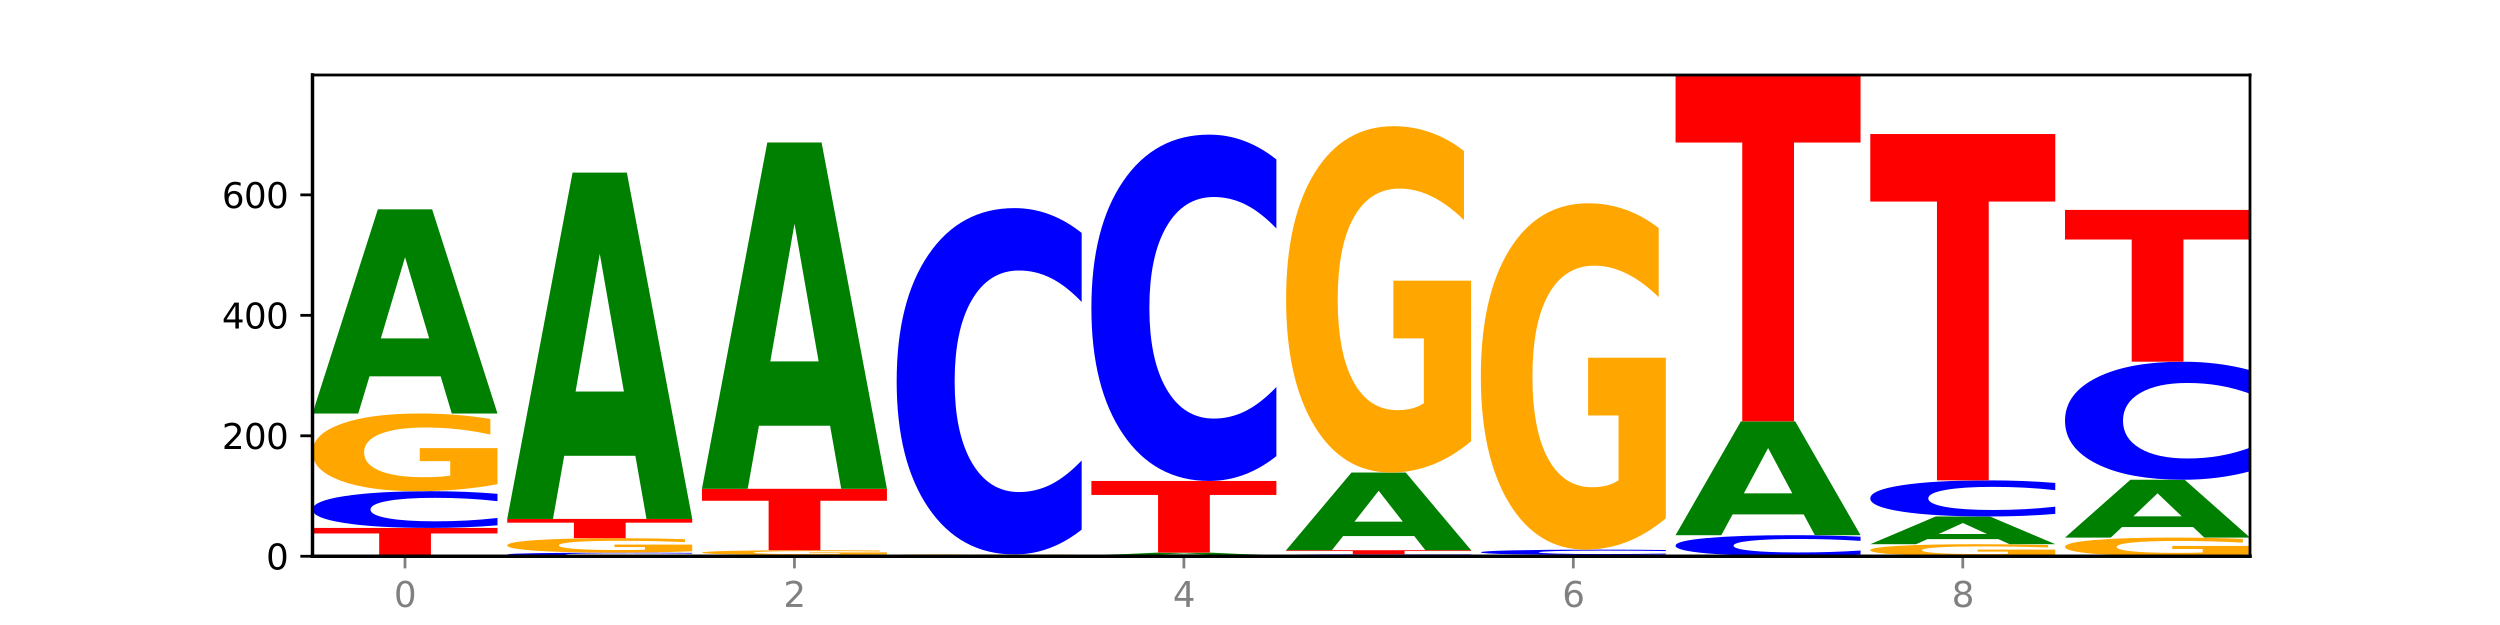 <?xml version="1.0" encoding="utf-8" standalone="no"?>
<!DOCTYPE svg PUBLIC "-//W3C//DTD SVG 1.1//EN"
  "http://www.w3.org/Graphics/SVG/1.1/DTD/svg11.dtd">
<svg xmlns:xlink="http://www.w3.org/1999/xlink" width="720pt" height="180pt" viewBox="0 0 720 180" xmlns="http://www.w3.org/2000/svg" version="1.1">
 <defs>
  <style type="text/css">*{stroke-linejoin: round; stroke-linecap: butt}</style>
 </defs>
 <g id="figure_1">
  <g id="patch_1">
   <path d="M 0 180 
L 720 180 
L 720 0 
L 0 0 
z
" style="fill: #ffffff"/>
  </g>
  <g id="axes_1">
   <g id="patch_2">
    <path d="M 90 160.2 
L 648 160.2 
L 648 21.6 
L 90 21.6 
z
" style="fill: #ffffff"/>
   </g>
   <g id="line2d_1">
    <path d="M 90 160.2 
L 648 160.2 
" clip-path="url(#pd442d27888)" style="fill: none; stroke: #000000; stroke-width: 0.5; stroke-linecap: square"/>
   </g>
   <g id="patch_3">
    <path d="M 90 152.047 
L 143.276 152.047 
L 143.276 153.637 
L 124.109 153.637 
L 124.109 160.2 
L 109.204 160.2 
L 109.204 153.637 
L 90 153.637 
L 90 152.047 
z
" clip-path="url(#pd442d27888)" style="fill: #ff0000"/>
   </g>
   <g id="patch_4">
    <path d="M 143.276 151.289 
Q 138.82 151.665 134.001 151.855 
Q 129.182 152.047 123.934 152.047 
Q 108.282 152.047 99.141 150.622 
Q 90 149.197 90 146.76 
Q 90 144.314 99.141 142.891 
Q 108.282 141.466 123.934 141.466 
Q 129.182 141.466 134.001 141.658 
Q 138.82 141.848 143.276 142.224 
L 143.276 144.333 
Q 138.78 143.835 134.417 143.603 
Q 130.055 143.372 125.236 143.372 
Q 116.591 143.372 111.638 144.274 
Q 106.698 145.175 106.698 146.76 
Q 106.698 148.338 111.638 149.24 
Q 116.591 150.141 125.236 150.141 
Q 130.055 150.141 134.417 149.909 
Q 138.78 149.675 143.276 149.177 
L 143.276 151.289 
z
" clip-path="url(#pd442d27888)" style="fill: #0000ff"/>
   </g>
   <g id="patch_5">
    <path d="M 143.276 139.441 
Q 137.903 140.453 132.124 140.962 
Q 126.345 141.466 120.184 141.466 
Q 106.262 141.466 98.131 138.452 
Q 90 135.438 90 130.284 
Q 90 125.07 98.274 122.079 
Q 106.561 119.088 120.972 119.088 
Q 126.525 119.088 131.611 119.495 
Q 136.709 119.897 141.223 120.692 
L 141.223 125.153 
Q 136.566 124.131 131.957 123.628 
Q 127.348 123.119 122.716 123.119 
Q 114.143 123.119 109.498 124.977 
Q 104.853 126.831 104.853 130.284 
Q 104.853 133.705 109.331 135.572 
Q 113.808 137.435 122.047 137.435 
Q 124.292 137.435 126.214 137.328 
Q 128.136 137.218 129.665 136.986 
L 129.665 132.799 
L 120.889 132.799 
L 120.889 129.068 
L 143.276 129.068 
L 143.276 139.441 
z
" clip-path="url(#pd442d27888)" style="fill: #ffa600"/>
   </g>
   <g id="patch_6">
    <path d="M 126.905 108.376 
L 106.415 108.376 
L 103.18 119.088 
L 90 119.088 
L 108.823 60.283 
L 124.454 60.283 
L 143.276 119.088 
L 130.107 119.088 
L 126.905 108.376 
z
M 109.683 97.462 
L 123.604 97.462 
L 116.655 74.071 
L 109.683 97.462 
z
" clip-path="url(#pd442d27888)" style="fill: #008000"/>
   </g>
   <g id="patch_7">
    <path d="M 199.357 160.125 
Q 194.9 160.162 190.081 160.181 
Q 185.263 160.2 180.014 160.2 
Q 164.363 160.2 155.222 160.06 
Q 146.08 159.92 146.08 159.68 
Q 146.08 159.439 155.222 159.299 
Q 164.363 159.159 180.014 159.159 
Q 185.263 159.159 190.081 159.178 
Q 194.9 159.197 199.357 159.234 
L 199.357 159.441 
Q 194.86 159.392 190.498 159.369 
Q 186.135 159.347 181.316 159.347 
Q 172.672 159.347 167.718 159.435 
Q 162.779 159.524 162.779 159.68 
Q 162.779 159.835 167.718 159.924 
Q 172.672 160.013 181.316 160.013 
Q 186.135 160.013 190.498 159.99 
Q 194.86 159.967 199.357 159.918 
L 199.357 160.125 
z
" clip-path="url(#pd442d27888)" style="fill: #0000ff"/>
   </g>
   <g id="patch_8">
    <path d="M 199.357 158.783 
Q 193.984 158.971 188.205 159.065 
Q 182.426 159.159 176.265 159.159 
Q 162.343 159.159 154.212 158.598 
Q 146.08 158.038 146.08 157.079 
Q 146.08 156.109 154.355 155.552 
Q 162.641 154.996 177.053 154.996 
Q 182.605 154.996 187.691 155.072 
Q 192.79 155.146 197.303 155.294 
L 197.303 156.124 
Q 192.646 155.934 188.038 155.841 
Q 183.429 155.746 178.796 155.746 
Q 170.223 155.746 165.578 156.092 
Q 160.934 156.436 160.934 157.079 
Q 160.934 157.715 165.411 158.063 
Q 169.889 158.409 178.127 158.409 
Q 180.372 158.409 182.294 158.39 
Q 184.217 158.369 185.745 158.326 
L 185.745 157.547 
L 176.969 157.547 
L 176.969 156.853 
L 199.357 156.853 
L 199.357 158.783 
z
" clip-path="url(#pd442d27888)" style="fill: #ffa600"/>
   </g>
   <g id="patch_9">
    <path d="M 146.08 149.445 
L 199.357 149.445 
L 199.357 150.528 
L 180.19 150.528 
L 180.19 154.996 
L 165.285 154.996 
L 165.285 150.528 
L 146.08 150.528 
L 146.08 149.445 
z
" clip-path="url(#pd442d27888)" style="fill: #ff0000"/>
   </g>
   <g id="patch_10">
    <path d="M 182.985 131.275 
L 162.496 131.275 
L 159.261 149.445 
L 146.08 149.445 
L 164.903 49.702 
L 180.534 49.702 
L 199.357 149.445 
L 186.187 149.445 
L 182.985 131.275 
z
M 165.764 112.763 
L 179.684 112.763 
L 172.735 73.088 
L 165.764 112.763 
z
" clip-path="url(#pd442d27888)" style="fill: #008000"/>
   </g>
   <g id="patch_11">
    <path d="M 255.437 160.175 
Q 250.981 160.187 246.162 160.194 
Q 241.343 160.2 236.094 160.2 
Q 220.443 160.2 211.302 160.153 
Q 202.161 160.107 202.161 160.027 
Q 202.161 159.946 211.302 159.9 
Q 220.443 159.853 236.094 159.853 
Q 241.343 159.853 246.162 159.859 
Q 250.981 159.866 255.437 159.878 
L 255.437 159.947 
Q 250.94 159.931 246.578 159.923 
Q 242.215 159.916 237.397 159.916 
Q 228.752 159.916 223.799 159.945 
Q 218.859 159.975 218.859 160.027 
Q 218.859 160.078 223.799 160.108 
Q 228.752 160.138 237.397 160.138 
Q 242.215 160.138 246.578 160.13 
Q 250.94 160.122 255.437 160.106 
L 255.437 160.175 
z
" clip-path="url(#pd442d27888)" style="fill: #0000ff"/>
   </g>
   <g id="patch_12">
    <path d="M 255.437 159.728 
Q 250.064 159.79 244.285 159.822 
Q 238.506 159.853 232.345 159.853 
Q 218.423 159.853 210.292 159.666 
Q 202.161 159.479 202.161 159.16 
Q 202.161 158.836 210.435 158.651 
Q 218.722 158.465 233.133 158.465 
Q 238.685 158.465 243.772 158.491 
Q 248.87 158.515 253.384 158.565 
L 253.384 158.841 
Q 248.727 158.778 244.118 158.747 
Q 239.509 158.715 234.876 158.715 
Q 226.304 158.715 221.659 158.831 
Q 217.014 158.945 217.014 159.16 
Q 217.014 159.372 221.492 159.488 
Q 225.969 159.603 234.208 159.603 
Q 236.453 159.603 238.375 159.597 
Q 240.297 159.59 241.826 159.575 
L 241.826 159.316 
L 233.05 159.316 
L 233.05 159.084 
L 255.437 159.084 
L 255.437 159.728 
z
" clip-path="url(#pd442d27888)" style="fill: #ffa600"/>
   </g>
   <g id="patch_13">
    <path d="M 202.161 140.772 
L 255.437 140.772 
L 255.437 144.222 
L 236.27 144.222 
L 236.27 158.465 
L 221.365 158.465 
L 221.365 144.222 
L 202.161 144.222 
L 202.161 140.772 
z
" clip-path="url(#pd442d27888)" style="fill: #ff0000"/>
   </g>
   <g id="patch_14">
    <path d="M 239.065 122.602 
L 218.576 122.602 
L 215.341 140.772 
L 202.161 140.772 
L 220.983 41.028 
L 236.615 41.028 
L 255.437 140.772 
L 242.268 140.772 
L 239.065 122.602 
z
M 221.844 104.089 
L 235.765 104.089 
L 228.815 64.414 
L 221.844 104.089 
z
" clip-path="url(#pd442d27888)" style="fill: #008000"/>
   </g>
   <g id="patch_15">
    <path d="M 295.146 160.168 
L 274.657 160.168 
L 271.421 160.2 
L 258.241 160.2 
L 277.064 160.027 
L 292.695 160.027 
L 311.518 160.2 
L 298.348 160.2 
L 295.146 160.168 
z
M 277.924 160.136 
L 291.845 160.136 
L 284.896 160.067 
L 277.924 160.136 
z
" clip-path="url(#pd442d27888)" style="fill: #008000"/>
   </g>
   <g id="patch_16">
    <path d="M 311.518 159.995 
Q 306.145 160.011 300.366 160.019 
Q 294.587 160.027 288.426 160.027 
Q 274.504 160.027 266.372 159.98 
Q 258.241 159.933 258.241 159.853 
Q 258.241 159.772 266.516 159.726 
Q 274.802 159.68 289.214 159.68 
Q 294.766 159.68 299.852 159.686 
Q 304.951 159.692 309.464 159.704 
L 309.464 159.774 
Q 304.807 159.758 300.198 159.75 
Q 295.59 159.742 290.957 159.742 
Q 282.384 159.742 277.739 159.771 
Q 273.095 159.8 273.095 159.853 
Q 273.095 159.906 277.572 159.935 
Q 282.05 159.964 290.288 159.964 
Q 292.533 159.964 294.455 159.962 
Q 296.378 159.961 297.906 159.957 
L 297.906 159.892 
L 289.13 159.892 
L 289.13 159.834 
L 311.518 159.834 
L 311.518 159.995 
z
" clip-path="url(#pd442d27888)" style="fill: #ffa600"/>
   </g>
   <g id="patch_17">
    <path d="M 311.518 152.53 
Q 307.061 156.074 302.242 157.866 
Q 297.423 159.68 292.175 159.68 
Q 276.524 159.68 267.382 146.246 
Q 258.241 132.812 258.241 109.839 
Q 258.241 86.783 267.382 73.37 
Q 276.524 59.936 292.175 59.936 
Q 297.423 59.936 302.242 61.749 
Q 307.061 63.542 311.518 67.086 
L 311.518 86.968 
Q 307.021 82.271 302.658 80.087 
Q 298.296 77.903 293.477 77.903 
Q 284.832 77.903 279.879 86.412 
Q 274.94 94.901 274.94 109.839 
Q 274.94 124.715 279.879 133.224 
Q 284.832 141.713 293.477 141.713 
Q 298.296 141.713 302.658 139.529 
Q 307.021 137.324 311.518 132.627 
L 311.518 152.53 
z
" clip-path="url(#pd442d27888)" style="fill: #0000ff"/>
   </g>
   <g id="patch_18">
    <path d="M 367.598 160.184 
Q 362.225 160.192 356.446 160.196 
Q 350.667 160.2 344.506 160.2 
Q 330.584 160.2 322.453 160.177 
Q 314.322 160.153 314.322 160.113 
Q 314.322 160.073 322.596 160.05 
Q 330.882 160.027 345.294 160.027 
Q 350.846 160.027 355.933 160.03 
Q 361.031 160.033 365.544 160.039 
L 365.544 160.074 
Q 360.888 160.066 356.279 160.062 
Q 351.67 160.058 347.037 160.058 
Q 338.464 160.058 333.82 160.072 
Q 329.175 160.087 329.175 160.113 
Q 329.175 160.14 333.653 160.154 
Q 338.13 160.169 346.369 160.169 
Q 348.613 160.169 350.536 160.168 
Q 352.458 160.167 353.986 160.165 
L 353.986 160.133 
L 345.21 160.133 
L 345.21 160.104 
L 367.598 160.104 
L 367.598 160.184 
z
" clip-path="url(#pd442d27888)" style="fill: #ffa600"/>
   </g>
   <g id="patch_19">
    <path d="M 351.226 159.869 
L 330.737 159.869 
L 327.502 160.027 
L 314.322 160.027 
L 333.144 159.159 
L 348.775 159.159 
L 367.598 160.027 
L 354.429 160.027 
L 351.226 159.869 
z
M 334.005 159.708 
L 347.926 159.708 
L 340.976 159.363 
L 334.005 159.708 
z
" clip-path="url(#pd442d27888)" style="fill: #008000"/>
   </g>
   <g id="patch_20">
    <path d="M 314.322 138.517 
L 367.598 138.517 
L 367.598 142.543 
L 348.431 142.543 
L 348.431 159.159 
L 333.526 159.159 
L 333.526 142.543 
L 314.322 142.543 
L 314.322 138.517 
z
" clip-path="url(#pd442d27888)" style="fill: #ff0000"/>
   </g>
   <g id="patch_21">
    <path d="M 367.598 131.367 
Q 363.142 134.911 358.323 136.704 
Q 353.504 138.517 348.255 138.517 
Q 332.604 138.517 323.463 125.083 
Q 314.322 111.649 314.322 88.676 
Q 314.322 65.62 323.463 52.207 
Q 332.604 38.773 348.255 38.773 
Q 353.504 38.773 358.323 40.586 
Q 363.142 42.379 367.598 45.923 
L 367.598 65.806 
Q 363.101 61.108 358.739 58.924 
Q 354.376 56.74 349.557 56.74 
Q 340.913 56.74 335.96 65.249 
Q 331.02 73.738 331.02 88.676 
Q 331.02 103.552 335.96 112.061 
Q 340.913 120.55 349.557 120.55 
Q 354.376 120.55 358.739 118.366 
Q 363.101 116.161 367.598 111.464 
L 367.598 131.367 
z
" clip-path="url(#pd442d27888)" style="fill: #0000ff"/>
   </g>
   <g id="patch_22">
    <path d="M 423.678 160.163 
Q 419.222 160.181 414.403 160.191 
Q 409.584 160.2 404.336 160.2 
Q 388.684 160.2 379.543 160.13 
Q 370.402 160.06 370.402 159.94 
Q 370.402 159.82 379.543 159.75 
Q 388.684 159.68 404.336 159.68 
Q 409.584 159.68 414.403 159.689 
Q 419.222 159.698 423.678 159.717 
L 423.678 159.821 
Q 419.182 159.796 414.819 159.785 
Q 410.457 159.773 405.638 159.773 
Q 396.993 159.773 392.04 159.818 
Q 387.1 159.862 387.1 159.94 
Q 387.1 160.018 392.04 160.062 
Q 396.993 160.106 405.638 160.106 
Q 410.457 160.106 414.819 160.095 
Q 419.182 160.083 423.678 160.059 
L 423.678 160.163 
z
" clip-path="url(#pd442d27888)" style="fill: #0000ff"/>
   </g>
   <g id="patch_23">
    <path d="M 370.402 158.465 
L 423.678 158.465 
L 423.678 158.702 
L 404.511 158.702 
L 404.511 159.68 
L 389.606 159.68 
L 389.606 158.702 
L 370.402 158.702 
L 370.402 158.465 
z
" clip-path="url(#pd442d27888)" style="fill: #ff0000"/>
   </g>
   <g id="patch_24">
    <path d="M 407.307 154.389 
L 386.817 154.389 
L 383.582 158.465 
L 370.402 158.465 
L 389.225 136.088 
L 404.856 136.088 
L 423.678 158.465 
L 410.509 158.465 
L 407.307 154.389 
z
M 390.085 150.236 
L 404.006 150.236 
L 397.057 141.335 
L 390.085 150.236 
z
" clip-path="url(#pd442d27888)" style="fill: #008000"/>
   </g>
   <g id="patch_25">
    <path d="M 423.678 127.064 
Q 418.305 131.576 412.526 133.842 
Q 406.747 136.088 400.586 136.088 
Q 386.664 136.088 378.533 122.654 
Q 370.402 109.221 370.402 86.247 
Q 370.402 63.006 378.676 49.675 
Q 386.963 36.345 401.374 36.345 
Q 406.927 36.345 412.013 38.158 
Q 417.111 39.95 421.625 43.494 
L 421.625 63.377 
Q 416.968 58.824 412.359 56.578 
Q 407.75 54.311 403.118 54.311 
Q 394.545 54.311 389.9 62.594 
Q 385.255 70.856 385.255 86.247 
Q 385.255 101.494 389.733 109.818 
Q 394.21 118.122 402.449 118.122 
Q 404.694 118.122 406.616 117.648 
Q 408.538 117.153 410.067 116.123 
L 410.067 97.456 
L 401.291 97.456 
L 401.291 80.828 
L 423.678 80.828 
L 423.678 127.064 
z
" clip-path="url(#pd442d27888)" style="fill: #ffa600"/>
   </g>
   <g id="patch_26">
    <path d="M 463.387 160.168 
L 442.898 160.168 
L 439.663 160.2 
L 426.482 160.2 
L 445.305 160.027 
L 460.936 160.027 
L 479.759 160.2 
L 466.589 160.2 
L 463.387 160.168 
z
M 446.166 160.136 
L 460.087 160.136 
L 453.137 160.067 
L 446.166 160.136 
z
" clip-path="url(#pd442d27888)" style="fill: #008000"/>
   </g>
   <g id="patch_27">
    <path d="M 426.482 159.853 
L 479.759 159.853 
L 479.759 159.887 
L 460.592 159.887 
L 460.592 160.027 
L 445.687 160.027 
L 445.687 159.887 
L 426.482 159.887 
L 426.482 159.853 
z
" clip-path="url(#pd442d27888)" style="fill: #ff0000"/>
   </g>
   <g id="patch_28">
    <path d="M 479.759 159.741 
Q 475.302 159.797 470.483 159.825 
Q 465.665 159.853 460.416 159.853 
Q 444.765 159.853 435.624 159.643 
Q 426.482 159.433 426.482 159.073 
Q 426.482 158.712 435.624 158.502 
Q 444.765 158.292 460.416 158.292 
Q 465.665 158.292 470.483 158.32 
Q 475.302 158.348 479.759 158.404 
L 479.759 158.715 
Q 475.262 158.641 470.9 158.607 
Q 466.537 158.573 461.718 158.573 
Q 453.074 158.573 448.12 158.706 
Q 443.181 158.839 443.181 159.073 
Q 443.181 159.306 448.12 159.439 
Q 453.074 159.572 461.718 159.572 
Q 466.537 159.572 470.9 159.538 
Q 475.262 159.503 479.759 159.43 
L 479.759 159.741 
z
" clip-path="url(#pd442d27888)" style="fill: #0000ff"/>
   </g>
   <g id="patch_29">
    <path d="M 479.759 149.267 
Q 474.386 153.78 468.607 156.046 
Q 462.828 158.292 456.667 158.292 
Q 442.745 158.292 434.614 144.858 
Q 426.482 131.424 426.482 108.451 
Q 426.482 85.21 434.757 71.879 
Q 443.043 58.548 457.455 58.548 
Q 463.007 58.548 468.093 60.362 
Q 473.192 62.154 477.705 65.698 
L 477.705 85.581 
Q 473.049 81.027 468.44 78.781 
Q 463.831 76.515 459.198 76.515 
Q 450.625 76.515 445.98 84.798 
Q 441.336 93.06 441.336 108.451 
Q 441.336 123.698 445.813 132.022 
Q 450.291 140.325 458.529 140.325 
Q 460.774 140.325 462.697 139.851 
Q 464.619 139.357 466.147 138.327 
L 466.147 119.66 
L 457.371 119.66 
L 457.371 103.032 
L 479.759 103.032 
L 479.759 149.267 
z
" clip-path="url(#pd442d27888)" style="fill: #ffa600"/>
   </g>
   <g id="patch_30">
    <path d="M 535.839 159.765 
Q 531.383 159.981 526.564 160.09 
Q 521.745 160.2 516.496 160.2 
Q 500.845 160.2 491.704 159.382 
Q 482.563 158.565 482.563 157.166 
Q 482.563 155.763 491.704 154.946 
Q 500.845 154.129 516.496 154.129 
Q 521.745 154.129 526.564 154.239 
Q 531.383 154.348 535.839 154.564 
L 535.839 155.774 
Q 531.342 155.488 526.98 155.355 
Q 522.617 155.222 517.799 155.222 
Q 509.154 155.222 504.201 155.74 
Q 499.261 156.257 499.261 157.166 
Q 499.261 158.072 504.201 158.59 
Q 509.154 159.106 517.799 159.106 
Q 522.617 159.106 526.98 158.973 
Q 531.342 158.839 535.839 158.553 
L 535.839 159.765 
z
" clip-path="url(#pd442d27888)" style="fill: #0000ff"/>
   </g>
   <g id="patch_31">
    <path d="M 519.467 148.156 
L 498.978 148.156 
L 495.743 154.129 
L 482.563 154.129 
L 501.385 121.343 
L 517.017 121.343 
L 535.839 154.129 
L 522.67 154.129 
L 519.467 148.156 
z
M 502.246 142.071 
L 516.167 142.071 
L 509.217 129.03 
L 502.246 142.071 
z
" clip-path="url(#pd442d27888)" style="fill: #008000"/>
   </g>
   <g id="patch_32">
    <path d="M 482.563 21.6 
L 535.839 21.6 
L 535.839 41.053 
L 516.672 41.053 
L 516.672 121.343 
L 501.767 121.343 
L 501.767 41.053 
L 482.563 41.053 
L 482.563 21.6 
z
" clip-path="url(#pd442d27888)" style="fill: #ff0000"/>
   </g>
   <g id="patch_33">
    <path d="M 591.92 159.886 
Q 586.547 160.043 580.768 160.122 
Q 574.989 160.2 568.828 160.2 
Q 554.906 160.2 546.774 159.733 
Q 538.643 159.265 538.643 158.466 
Q 538.643 157.658 546.918 157.194 
Q 555.204 156.731 569.616 156.731 
Q 575.168 156.731 580.254 156.794 
Q 585.353 156.856 589.866 156.979 
L 589.866 157.671 
Q 585.209 157.513 580.6 157.434 
Q 575.992 157.356 571.359 157.356 
Q 562.786 157.356 558.141 157.644 
Q 553.497 157.931 553.497 158.466 
Q 553.497 158.997 557.974 159.286 
Q 562.452 159.575 570.69 159.575 
Q 572.935 159.575 574.857 159.559 
Q 576.78 159.541 578.308 159.506 
L 578.308 158.856 
L 569.532 158.856 
L 569.532 158.278 
L 591.92 158.278 
L 591.92 159.886 
z
" clip-path="url(#pd442d27888)" style="fill: #ffa600"/>
   </g>
   <g id="patch_34">
    <path d="M 575.548 155.277 
L 555.059 155.277 
L 551.823 156.731 
L 538.643 156.731 
L 557.466 148.751 
L 573.097 148.751 
L 591.92 156.731 
L 578.75 156.731 
L 575.548 155.277 
z
M 558.326 153.796 
L 572.247 153.796 
L 565.298 150.622 
L 558.326 153.796 
z
" clip-path="url(#pd442d27888)" style="fill: #008000"/>
   </g>
   <g id="patch_35">
    <path d="M 591.92 148.005 
Q 587.463 148.375 582.644 148.562 
Q 577.825 148.751 572.577 148.751 
Q 556.926 148.751 547.784 147.349 
Q 538.643 145.948 538.643 143.55 
Q 538.643 141.145 547.784 139.745 
Q 556.926 138.343 572.577 138.343 
Q 577.825 138.343 582.644 138.532 
Q 587.463 138.719 591.92 139.089 
L 591.92 141.164 
Q 587.423 140.674 583.06 140.446 
Q 578.698 140.218 573.879 140.218 
Q 565.234 140.218 560.281 141.106 
Q 555.342 141.992 555.342 143.55 
Q 555.342 145.103 560.281 145.991 
Q 565.234 146.876 573.879 146.876 
Q 578.698 146.876 583.06 146.649 
Q 587.423 146.418 591.92 145.928 
L 591.92 148.005 
z
" clip-path="url(#pd442d27888)" style="fill: #0000ff"/>
   </g>
   <g id="patch_36">
    <path d="M 538.643 38.6 
L 591.92 38.6 
L 591.92 58.052 
L 572.752 58.052 
L 572.752 138.343 
L 557.847 138.343 
L 557.847 58.052 
L 538.643 58.052 
L 538.643 38.6 
z
" clip-path="url(#pd442d27888)" style="fill: #ff0000"/>
   </g>
   <g id="patch_37">
    <path d="M 648 159.713 
Q 642.627 159.957 636.848 160.079 
Q 631.069 160.2 624.908 160.2 
Q 610.986 160.2 602.855 159.476 
Q 594.724 158.751 594.724 157.513 
Q 594.724 156.26 602.998 155.541 
Q 611.284 154.823 625.696 154.823 
Q 631.248 154.823 636.335 154.92 
Q 641.433 155.017 645.946 155.208 
L 645.946 156.28 
Q 641.29 156.034 636.681 155.913 
Q 632.072 155.791 627.439 155.791 
Q 618.866 155.791 614.222 156.238 
Q 609.577 156.683 609.577 157.513 
Q 609.577 158.335 614.055 158.784 
Q 618.532 159.231 626.771 159.231 
Q 629.015 159.231 630.938 159.206 
Q 632.86 159.179 634.388 159.124 
L 634.388 158.117 
L 625.612 158.117 
L 625.612 157.221 
L 648 157.221 
L 648 159.713 
z
" clip-path="url(#pd442d27888)" style="fill: #ffa600"/>
   </g>
   <g id="patch_38">
    <path d="M 631.628 151.789 
L 611.139 151.789 
L 607.904 154.823 
L 594.724 154.823 
L 613.546 138.17 
L 629.177 138.17 
L 648 154.823 
L 634.831 154.823 
L 631.628 151.789 
z
M 614.407 148.698 
L 628.328 148.698 
L 621.378 142.074 
L 614.407 148.698 
z
" clip-path="url(#pd442d27888)" style="fill: #008000"/>
   </g>
   <g id="patch_39">
    <path d="M 648 135.733 
Q 643.544 136.941 638.725 137.552 
Q 633.906 138.17 628.657 138.17 
Q 613.006 138.17 603.865 133.591 
Q 594.724 129.011 594.724 121.18 
Q 594.724 113.321 603.865 108.749 
Q 613.006 104.17 628.657 104.17 
Q 633.906 104.17 638.725 104.788 
Q 643.544 105.399 648 106.607 
L 648 113.385 
Q 643.503 111.783 639.141 111.039 
Q 634.778 110.294 629.959 110.294 
Q 621.315 110.294 616.362 113.195 
Q 611.422 116.089 611.422 121.18 
Q 611.422 126.251 616.362 129.152 
Q 621.315 132.045 629.959 132.045 
Q 634.778 132.045 639.141 131.301 
Q 643.503 130.549 648 128.948 
L 648 135.733 
z
" clip-path="url(#pd442d27888)" style="fill: #0000ff"/>
   </g>
   <g id="patch_40">
    <path d="M 594.724 60.457 
L 648 60.457 
L 648 68.982 
L 628.833 68.982 
L 628.833 104.17 
L 613.928 104.17 
L 613.928 68.982 
L 594.724 68.982 
L 594.724 60.457 
z
" clip-path="url(#pd442d27888)" style="fill: #ff0000"/>
   </g>
   <g id="matplotlib.axis_1">
    <g id="xtick_1">
     <g id="line2d_2">
      <defs>
       <path id="mfc6526a6af" d="M 0 0 
L 0 3.5 
" style="stroke: #808080; stroke-width: 0.8"/>
      </defs>
      <g>
       <use xlink:href="#mfc6526a6af" x="116.638" y="160.2" style="fill: #808080; stroke: #808080; stroke-width: 0.8"/>
      </g>
     </g>
     <g id="text_1">
      <!-- 0 -->
      <g style="fill: #808080" transform="translate(113.457 174.798) scale(0.1 -0.1)">
       <defs>
        <path id="DejaVuSans-30" d="M 2034 4250 
Q 1547 4250 1301 3770 
Q 1056 3291 1056 2328 
Q 1056 1369 1301 889 
Q 1547 409 2034 409 
Q 2525 409 2770 889 
Q 3016 1369 3016 2328 
Q 3016 3291 2770 3770 
Q 2525 4250 2034 4250 
z
M 2034 4750 
Q 2819 4750 3233 4129 
Q 3647 3509 3647 2328 
Q 3647 1150 3233 529 
Q 2819 -91 2034 -91 
Q 1250 -91 836 529 
Q 422 1150 422 2328 
Q 422 3509 836 4129 
Q 1250 4750 2034 4750 
z
" transform="scale(0.016)"/>
       </defs>
       <use xlink:href="#DejaVuSans-30"/>
      </g>
     </g>
    </g>
    <g id="xtick_2">
     <g id="line2d_3">
      <g>
       <use xlink:href="#mfc6526a6af" x="228.799" y="160.2" style="fill: #808080; stroke: #808080; stroke-width: 0.8"/>
      </g>
     </g>
     <g id="text_2">
      <!-- 2 -->
      <g style="fill: #808080" transform="translate(225.618 174.798) scale(0.1 -0.1)">
       <defs>
        <path id="DejaVuSans-32" d="M 1228 531 
L 3431 531 
L 3431 0 
L 469 0 
L 469 531 
Q 828 903 1448 1529 
Q 2069 2156 2228 2338 
Q 2531 2678 2651 2914 
Q 2772 3150 2772 3378 
Q 2772 3750 2511 3984 
Q 2250 4219 1831 4219 
Q 1534 4219 1204 4116 
Q 875 4013 500 3803 
L 500 4441 
Q 881 4594 1212 4672 
Q 1544 4750 1819 4750 
Q 2544 4750 2975 4387 
Q 3406 4025 3406 3419 
Q 3406 3131 3298 2873 
Q 3191 2616 2906 2266 
Q 2828 2175 2409 1742 
Q 1991 1309 1228 531 
z
" transform="scale(0.016)"/>
       </defs>
       <use xlink:href="#DejaVuSans-32"/>
      </g>
     </g>
    </g>
    <g id="xtick_3">
     <g id="line2d_4">
      <g>
       <use xlink:href="#mfc6526a6af" x="340.96" y="160.2" style="fill: #808080; stroke: #808080; stroke-width: 0.8"/>
      </g>
     </g>
     <g id="text_3">
      <!-- 4 -->
      <g style="fill: #808080" transform="translate(337.779 174.798) scale(0.1 -0.1)">
       <defs>
        <path id="DejaVuSans-34" d="M 2419 4116 
L 825 1625 
L 2419 1625 
L 2419 4116 
z
M 2253 4666 
L 3047 4666 
L 3047 1625 
L 3713 1625 
L 3713 1100 
L 3047 1100 
L 3047 0 
L 2419 0 
L 2419 1100 
L 313 1100 
L 313 1709 
L 2253 4666 
z
" transform="scale(0.016)"/>
       </defs>
       <use xlink:href="#DejaVuSans-34"/>
      </g>
     </g>
    </g>
    <g id="xtick_4">
     <g id="line2d_5">
      <g>
       <use xlink:href="#mfc6526a6af" x="453.121" y="160.2" style="fill: #808080; stroke: #808080; stroke-width: 0.8"/>
      </g>
     </g>
     <g id="text_4">
      <!-- 6 -->
      <g style="fill: #808080" transform="translate(449.939 174.798) scale(0.1 -0.1)">
       <defs>
        <path id="DejaVuSans-36" d="M 2113 2584 
Q 1688 2584 1439 2293 
Q 1191 2003 1191 1497 
Q 1191 994 1439 701 
Q 1688 409 2113 409 
Q 2538 409 2786 701 
Q 3034 994 3034 1497 
Q 3034 2003 2786 2293 
Q 2538 2584 2113 2584 
z
M 3366 4563 
L 3366 3988 
Q 3128 4100 2886 4159 
Q 2644 4219 2406 4219 
Q 1781 4219 1451 3797 
Q 1122 3375 1075 2522 
Q 1259 2794 1537 2939 
Q 1816 3084 2150 3084 
Q 2853 3084 3261 2657 
Q 3669 2231 3669 1497 
Q 3669 778 3244 343 
Q 2819 -91 2113 -91 
Q 1303 -91 875 529 
Q 447 1150 447 2328 
Q 447 3434 972 4092 
Q 1497 4750 2381 4750 
Q 2619 4750 2861 4703 
Q 3103 4656 3366 4563 
z
" transform="scale(0.016)"/>
       </defs>
       <use xlink:href="#DejaVuSans-36"/>
      </g>
     </g>
    </g>
    <g id="xtick_5">
     <g id="line2d_6">
      <g>
       <use xlink:href="#mfc6526a6af" x="565.281" y="160.2" style="fill: #808080; stroke: #808080; stroke-width: 0.8"/>
      </g>
     </g>
     <g id="text_5">
      <!-- 8 -->
      <g style="fill: #808080" transform="translate(562.1 174.798) scale(0.1 -0.1)">
       <defs>
        <path id="DejaVuSans-38" d="M 2034 2216 
Q 1584 2216 1326 1975 
Q 1069 1734 1069 1313 
Q 1069 891 1326 650 
Q 1584 409 2034 409 
Q 2484 409 2743 651 
Q 3003 894 3003 1313 
Q 3003 1734 2745 1975 
Q 2488 2216 2034 2216 
z
M 1403 2484 
Q 997 2584 770 2862 
Q 544 3141 544 3541 
Q 544 4100 942 4425 
Q 1341 4750 2034 4750 
Q 2731 4750 3128 4425 
Q 3525 4100 3525 3541 
Q 3525 3141 3298 2862 
Q 3072 2584 2669 2484 
Q 3125 2378 3379 2068 
Q 3634 1759 3634 1313 
Q 3634 634 3220 271 
Q 2806 -91 2034 -91 
Q 1263 -91 848 271 
Q 434 634 434 1313 
Q 434 1759 690 2068 
Q 947 2378 1403 2484 
z
M 1172 3481 
Q 1172 3119 1398 2916 
Q 1625 2713 2034 2713 
Q 2441 2713 2670 2916 
Q 2900 3119 2900 3481 
Q 2900 3844 2670 4047 
Q 2441 4250 2034 4250 
Q 1625 4250 1398 4047 
Q 1172 3844 1172 3481 
z
" transform="scale(0.016)"/>
       </defs>
       <use xlink:href="#DejaVuSans-38"/>
      </g>
     </g>
    </g>
   </g>
   <g id="matplotlib.axis_2">
    <g id="ytick_1">
     <g id="line2d_7">
      <defs>
       <path id="ma99c501f79" d="M 0 0 
L -3.5 0 
" style="stroke: #000000; stroke-width: 0.8"/>
      </defs>
      <g>
       <use xlink:href="#ma99c501f79" x="90" y="160.2" style="stroke: #000000; stroke-width: 0.8"/>
      </g>
     </g>
     <g id="text_6">
      <!-- 0 -->
      <g transform="translate(76.638 163.999) scale(0.1 -0.1)">
       <use xlink:href="#DejaVuSans-30"/>
      </g>
     </g>
    </g>
    <g id="ytick_2">
     <g id="line2d_8">
      <g>
       <use xlink:href="#ma99c501f79" x="90" y="125.507" style="stroke: #000000; stroke-width: 0.8"/>
      </g>
     </g>
     <g id="text_7">
      <!-- 200 -->
      <g transform="translate(63.913 129.306) scale(0.1 -0.1)">
       <use xlink:href="#DejaVuSans-32"/>
       <use xlink:href="#DejaVuSans-30" x="63.623"/>
       <use xlink:href="#DejaVuSans-30" x="127.246"/>
      </g>
     </g>
    </g>
    <g id="ytick_3">
     <g id="line2d_9">
      <g>
       <use xlink:href="#ma99c501f79" x="90" y="90.813" style="stroke: #000000; stroke-width: 0.8"/>
      </g>
     </g>
     <g id="text_8">
      <!-- 400 -->
      <g transform="translate(63.913 94.612) scale(0.1 -0.1)">
       <use xlink:href="#DejaVuSans-34"/>
       <use xlink:href="#DejaVuSans-30" x="63.623"/>
       <use xlink:href="#DejaVuSans-30" x="127.246"/>
      </g>
     </g>
    </g>
    <g id="ytick_4">
     <g id="line2d_10">
      <g>
       <use xlink:href="#ma99c501f79" x="90" y="56.12" style="stroke: #000000; stroke-width: 0.8"/>
      </g>
     </g>
     <g id="text_9">
      <!-- 600 -->
      <g transform="translate(63.913 59.919) scale(0.1 -0.1)">
       <use xlink:href="#DejaVuSans-36"/>
       <use xlink:href="#DejaVuSans-30" x="63.623"/>
       <use xlink:href="#DejaVuSans-30" x="127.246"/>
      </g>
     </g>
    </g>
   </g>
   <g id="patch_41">
    <path d="M 90 160.2 
L 90 21.6 
" style="fill: none; stroke: #000000; stroke-linejoin: miter; stroke-linecap: square"/>
   </g>
   <g id="patch_42">
    <path d="M 648 160.2 
L 648 21.6 
" style="fill: none; stroke: #000000; stroke-width: 0.8; stroke-linejoin: miter; stroke-linecap: square"/>
   </g>
   <g id="patch_43">
    <path d="M 90 160.2 
L 648 160.2 
" style="fill: none; stroke: #000000; stroke-linejoin: miter; stroke-linecap: square"/>
   </g>
   <g id="patch_44">
    <path d="M 90 21.6 
L 648 21.6 
" style="fill: none; stroke: #000000; stroke-width: 0.8; stroke-linejoin: miter; stroke-linecap: square"/>
   </g>
  </g>
 </g>
 <defs>
  <clipPath id="pd442d27888">
   <rect x="90" y="21.6" width="558" height="138.6"/>
  </clipPath>
 </defs>
</svg>

